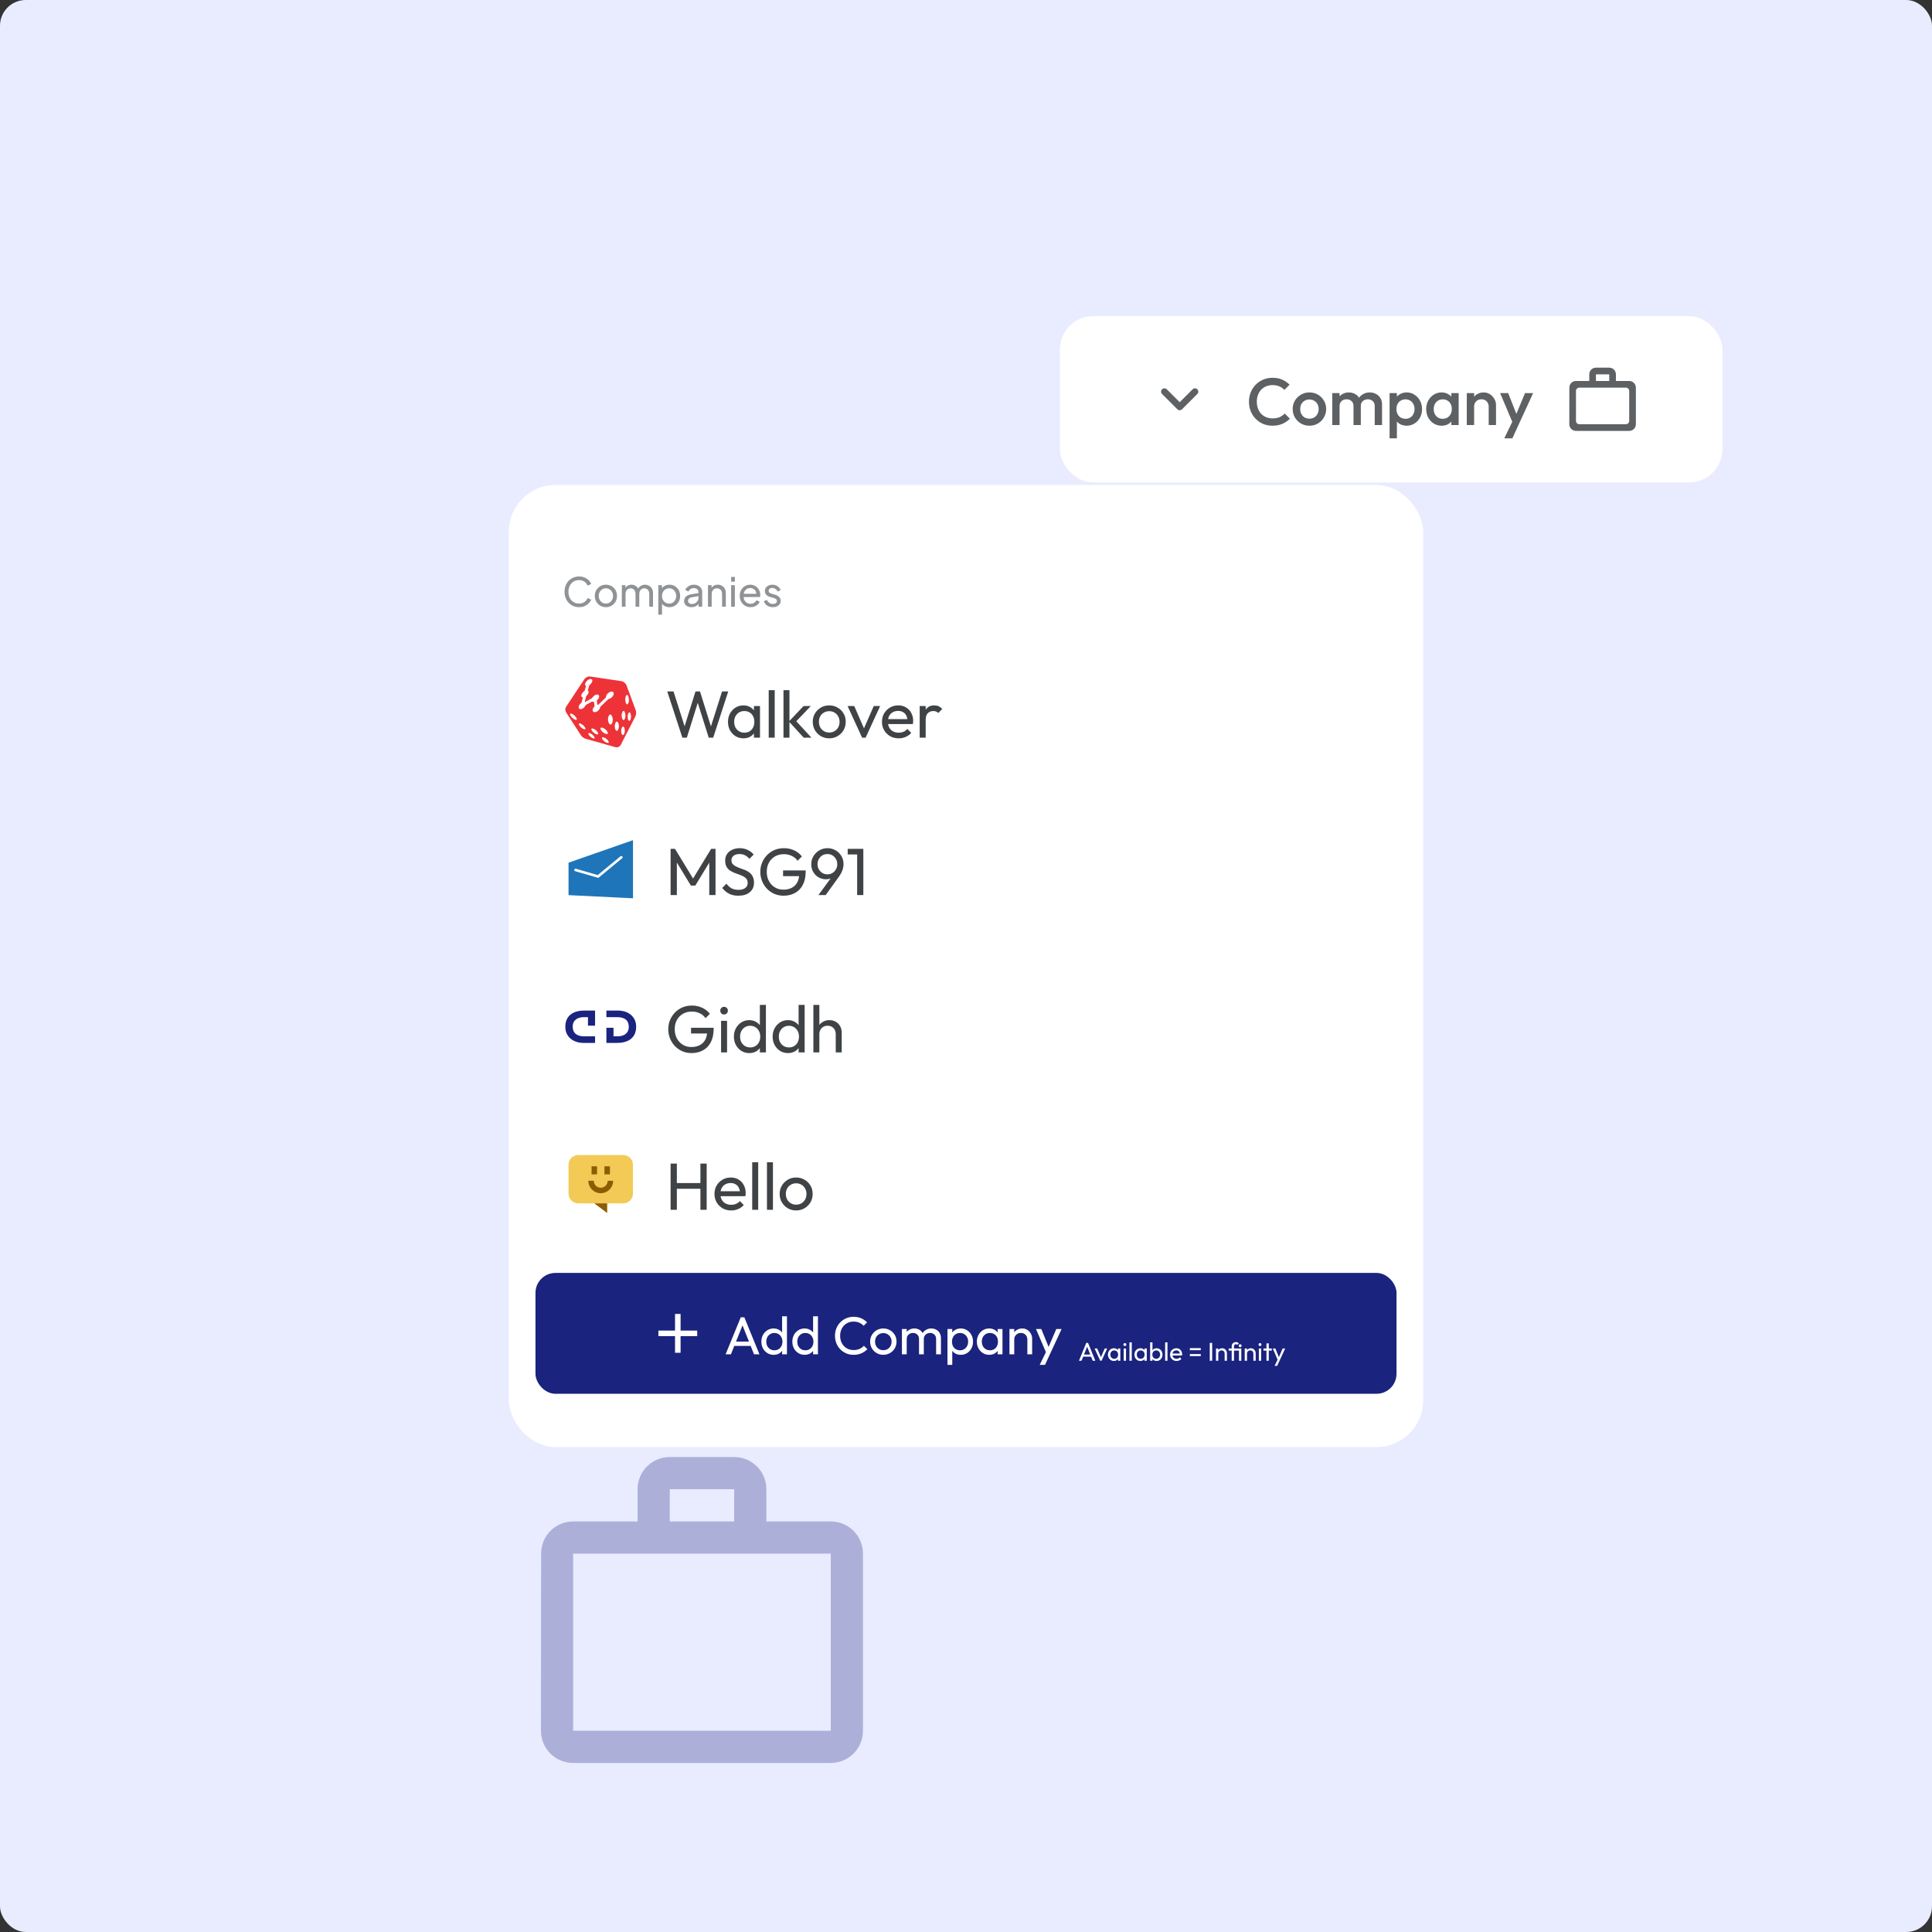 <svg width="600" height="600" viewBox="0 0 600 600" fill="none" xmlns="http://www.w3.org/2000/svg">
<rect x="0" y="0" width="600" height="600" fill="#333333" stroke="none"/>
<rect width="600" height="600" rx="8" fill="#E9ECFF"/>
<rect x="158.03" y="150.612" width="283.939" height="298.776" rx="14.469" fill="white"/>
<path d="M179.849 188.564C179.195 188.564 178.592 188.448 178.038 188.217C177.492 187.977 177.013 187.642 176.599 187.212C176.194 186.782 175.88 186.278 175.657 185.699C175.434 185.12 175.322 184.488 175.322 183.802C175.322 183.107 175.434 182.471 175.657 181.892C175.88 181.313 176.194 180.809 176.599 180.379C177.004 179.949 177.484 179.618 178.038 179.387C178.592 179.147 179.195 179.027 179.849 179.027C180.485 179.027 181.056 179.139 181.56 179.362C182.073 179.585 182.502 179.874 182.85 180.23C183.205 180.585 183.457 180.966 183.606 181.371L182.49 181.879C182.275 181.367 181.94 180.953 181.486 180.639C181.031 180.317 180.485 180.156 179.849 180.156C179.204 180.156 178.629 180.308 178.125 180.614C177.629 180.92 177.24 181.346 176.959 181.892C176.678 182.437 176.537 183.074 176.537 183.802C176.537 184.521 176.678 185.153 176.959 185.699C177.24 186.245 177.629 186.671 178.125 186.976C178.629 187.282 179.204 187.435 179.849 187.435C180.485 187.435 181.031 187.278 181.486 186.964C181.94 186.642 182.275 186.224 182.49 185.711L183.606 186.22C183.457 186.625 183.205 187.005 182.85 187.361C182.502 187.716 182.073 188.006 181.56 188.229C181.056 188.452 180.485 188.564 179.849 188.564ZM188.177 188.564C187.532 188.564 186.949 188.415 186.428 188.117C185.907 187.811 185.494 187.394 185.188 186.865C184.882 186.336 184.729 185.736 184.729 185.067C184.729 184.397 184.878 183.802 185.175 183.281C185.481 182.76 185.895 182.347 186.416 182.041C186.936 181.735 187.523 181.582 188.177 181.582C188.822 181.582 189.404 181.735 189.925 182.041C190.446 182.338 190.855 182.747 191.153 183.268C191.459 183.789 191.612 184.389 191.612 185.067C191.612 185.745 191.455 186.348 191.141 186.877C190.826 187.398 190.409 187.811 189.888 188.117C189.375 188.415 188.805 188.564 188.177 188.564ZM188.177 187.448C188.59 187.448 188.962 187.344 189.293 187.138C189.632 186.931 189.896 186.646 190.086 186.282C190.285 185.918 190.384 185.513 190.384 185.067C190.384 184.612 190.285 184.211 190.086 183.864C189.896 183.508 189.632 183.227 189.293 183.02C188.962 182.805 188.59 182.698 188.177 182.698C187.755 182.698 187.375 182.805 187.036 183.02C186.705 183.227 186.44 183.508 186.242 183.864C186.044 184.211 185.944 184.612 185.944 185.067C185.944 185.513 186.044 185.918 186.242 186.282C186.44 186.646 186.705 186.931 187.036 187.138C187.375 187.344 187.755 187.448 188.177 187.448ZM193.116 188.415V181.731H194.245V183.095L194.083 182.884C194.249 182.462 194.513 182.14 194.877 181.917C195.241 181.693 195.65 181.582 196.105 181.582C196.626 181.582 197.093 181.726 197.506 182.016C197.928 182.305 198.217 182.685 198.374 183.157L198.052 183.169C198.226 182.648 198.519 182.256 198.933 181.991C199.346 181.718 199.805 181.582 200.309 181.582C200.772 181.582 201.19 181.689 201.562 181.904C201.942 182.119 202.244 182.417 202.467 182.797C202.69 183.177 202.802 183.607 202.802 184.087V188.415H201.636V184.459C201.636 184.087 201.57 183.773 201.438 183.516C201.305 183.26 201.123 183.062 200.892 182.921C200.669 182.772 200.404 182.698 200.098 182.698C199.801 182.698 199.532 182.772 199.292 182.921C199.061 183.062 198.875 183.264 198.734 183.529C198.602 183.785 198.536 184.095 198.536 184.459V188.415H197.37V184.459C197.37 184.087 197.304 183.773 197.171 183.516C197.039 183.26 196.857 183.062 196.626 182.921C196.403 182.772 196.138 182.698 195.832 182.698C195.534 182.698 195.266 182.772 195.026 182.921C194.795 183.062 194.608 183.264 194.468 183.529C194.336 183.785 194.27 184.095 194.27 184.459V188.415H193.116ZM204.44 190.895V181.731H205.568V183.169L205.42 182.884C205.668 182.487 206.007 182.173 206.437 181.941C206.867 181.702 207.358 181.582 207.912 181.582C208.541 181.582 209.103 181.735 209.599 182.041C210.103 182.347 210.5 182.764 210.79 183.293C211.079 183.814 211.224 184.409 211.224 185.079C211.224 185.732 211.079 186.323 210.79 186.852C210.5 187.382 210.103 187.799 209.599 188.105C209.103 188.411 208.537 188.564 207.9 188.564C207.363 188.564 206.871 188.444 206.424 188.204C205.986 187.964 205.647 187.625 205.407 187.187L205.593 186.989V190.895H204.44ZM207.813 187.448C208.235 187.448 208.611 187.344 208.942 187.138C209.272 186.931 209.529 186.65 209.711 186.294C209.901 185.931 209.996 185.525 209.996 185.079C209.996 184.616 209.901 184.211 209.711 183.864C209.529 183.508 209.272 183.227 208.942 183.02C208.611 182.805 208.235 182.698 207.813 182.698C207.392 182.698 207.011 182.801 206.672 183.008C206.342 183.215 206.077 183.5 205.879 183.864C205.688 184.219 205.593 184.624 205.593 185.079C205.593 185.525 205.688 185.931 205.879 186.294C206.077 186.65 206.342 186.931 206.672 187.138C207.011 187.344 207.392 187.448 207.813 187.448ZM214.695 188.564C214.257 188.564 213.869 188.485 213.53 188.328C213.199 188.163 212.939 187.94 212.748 187.659C212.558 187.369 212.463 187.038 212.463 186.666C212.463 186.311 212.538 185.993 212.686 185.711C212.843 185.422 213.083 185.178 213.406 184.98C213.736 184.781 214.15 184.641 214.646 184.558L217.126 184.149V185.116L214.906 185.488C214.476 185.563 214.162 185.699 213.964 185.898C213.774 186.096 213.678 186.34 213.678 186.629C213.678 186.902 213.786 187.129 214.001 187.311C214.224 187.493 214.501 187.584 214.832 187.584C215.253 187.584 215.617 187.497 215.923 187.324C216.237 187.142 216.481 186.898 216.655 186.592C216.837 186.286 216.928 185.947 216.928 185.575V183.876C216.928 183.512 216.791 183.219 216.518 182.996C216.254 182.764 215.902 182.648 215.464 182.648C215.084 182.648 214.745 182.747 214.447 182.946C214.158 183.136 213.943 183.392 213.802 183.715L212.798 183.194C212.922 182.888 213.12 182.615 213.393 182.375C213.666 182.127 213.984 181.933 214.348 181.793C214.712 181.652 215.092 181.582 215.489 181.582C216.002 181.582 216.452 181.681 216.841 181.879C217.229 182.07 217.531 182.338 217.746 182.685C217.969 183.024 218.081 183.421 218.081 183.876V188.415H216.953V187.15L217.163 187.224C217.023 187.489 216.833 187.721 216.593 187.919C216.353 188.117 216.072 188.274 215.75 188.39C215.427 188.506 215.076 188.564 214.695 188.564ZM219.869 188.415V181.731H220.998V183.033L220.812 182.921C220.977 182.499 221.242 182.173 221.606 181.941C221.978 181.702 222.412 181.582 222.908 181.582C223.387 181.582 223.813 181.689 224.185 181.904C224.565 182.119 224.863 182.417 225.078 182.797C225.301 183.177 225.413 183.607 225.413 184.087V188.415H224.247V184.459C224.247 184.087 224.181 183.773 224.049 183.516C223.916 183.26 223.726 183.062 223.478 182.921C223.238 182.772 222.961 182.698 222.647 182.698C222.333 182.698 222.052 182.772 221.804 182.921C221.564 183.062 221.374 183.264 221.233 183.529C221.093 183.785 221.023 184.095 221.023 184.459V188.415H219.869ZM227.063 188.415V181.731H228.217V188.415H227.063ZM227.063 180.664V179.176H228.217V180.664H227.063ZM233.082 188.564C232.437 188.564 231.862 188.411 231.358 188.105C230.854 187.799 230.457 187.382 230.167 186.852C229.878 186.315 229.733 185.716 229.733 185.054C229.733 184.385 229.874 183.789 230.155 183.268C230.444 182.747 230.833 182.338 231.321 182.041C231.817 181.735 232.371 181.582 232.983 181.582C233.479 181.582 233.917 181.673 234.297 181.855C234.686 182.028 235.012 182.268 235.277 182.574C235.55 182.872 235.756 183.215 235.897 183.603C236.046 183.984 236.12 184.38 236.12 184.794C236.12 184.885 236.112 184.988 236.095 185.104C236.087 185.211 236.075 185.315 236.058 185.414H230.577V184.422H235.389L234.843 184.868C234.917 184.438 234.876 184.054 234.719 183.715C234.562 183.376 234.33 183.107 234.024 182.909C233.718 182.71 233.371 182.611 232.983 182.611C232.594 182.611 232.238 182.71 231.916 182.909C231.594 183.107 231.341 183.392 231.16 183.764C230.986 184.128 230.916 184.562 230.949 185.067C230.916 185.554 230.99 185.984 231.172 186.356C231.362 186.72 231.627 187.005 231.966 187.212C232.313 187.411 232.689 187.51 233.094 187.51C233.541 187.51 233.917 187.406 234.223 187.2C234.529 186.993 234.777 186.728 234.967 186.406L235.934 186.902C235.802 187.208 235.595 187.489 235.314 187.745C235.041 187.993 234.715 188.192 234.334 188.341C233.962 188.489 233.545 188.564 233.082 188.564ZM240.018 188.564C239.348 188.564 238.765 188.399 238.269 188.068C237.773 187.737 237.421 187.291 237.215 186.728L238.132 186.282C238.323 186.679 238.583 186.993 238.914 187.224C239.244 187.456 239.612 187.572 240.018 187.572C240.381 187.572 240.683 187.485 240.923 187.311C241.163 187.138 241.282 186.91 241.282 186.629C241.282 186.431 241.225 186.274 241.109 186.158C241.001 186.034 240.869 185.939 240.712 185.873C240.555 185.798 240.41 185.745 240.278 185.711L239.273 185.426C238.67 185.253 238.228 185.005 237.946 184.682C237.674 184.36 237.537 183.984 237.537 183.554C237.537 183.157 237.636 182.814 237.835 182.524C238.042 182.227 238.318 181.995 238.666 181.83C239.021 181.664 239.418 181.582 239.856 181.582C240.443 181.582 240.968 181.731 241.431 182.028C241.903 182.326 242.237 182.743 242.436 183.281L241.493 183.715C241.344 183.368 241.121 183.095 240.824 182.896C240.526 182.69 240.191 182.586 239.819 182.586C239.48 182.586 239.211 182.673 239.013 182.847C238.815 183.012 238.715 183.223 238.715 183.479C238.715 183.669 238.765 183.826 238.864 183.95C238.963 184.066 239.083 184.157 239.224 184.223C239.364 184.281 239.501 184.331 239.633 184.372L240.724 184.695C241.27 184.852 241.692 185.096 241.989 185.426C242.295 185.757 242.448 186.154 242.448 186.617C242.448 186.989 242.345 187.324 242.138 187.621C241.932 187.919 241.646 188.15 241.282 188.316C240.919 188.481 240.497 188.564 240.018 188.564Z" fill="#8F9396"/>
<path fill-rule="evenodd" clip-rule="evenodd" d="M194.603 212.923C194.326 212.176 193.666 211.638 192.877 211.521L183.439 210.111C182.655 209.993 181.873 210.342 181.435 211.003L175.84 219.448C175.477 219.995 175.474 220.715 175.83 221.266L180.374 228.289C180.741 228.857 181.303 229.271 181.953 229.454L191.101 232.033C191.773 232.223 192.482 231.912 192.801 231.292L197.289 222.539C197.61 221.912 197.653 221.178 197.41 220.519L194.603 212.923Z" fill="#ED3338"/>
<path fill-rule="evenodd" clip-rule="evenodd" d="M190.101 214.789C190.641 214.881 190.763 215.476 190.364 216.115C190.032 216.649 189.446 217.042 188.949 217.1C188.106 217.914 187.266 218.724 186.422 219.538C186.359 220.339 185.302 221.327 184.508 221.155C183.988 221.042 183.891 220.439 184.289 219.805C184.392 219.64 184.518 219.49 184.658 219.359C184.599 218.896 184.539 218.434 184.48 217.972C184.281 218 184.059 217.976 183.904 217.837C183.238 218.211 182.571 218.585 181.904 218.959C181.666 219.58 180.826 220.357 180.134 220.208C179.643 220.101 179.563 219.517 179.953 218.9C180.124 218.629 180.358 218.397 180.608 218.23L181.021 216.573C181.001 216.571 180.981 216.568 180.961 216.564C179.937 216.367 180.903 214.921 181.558 214.547L182 213.029C181.089 212.644 182.431 210.722 183.514 210.889C184.535 211.047 183.608 212.451 183.002 212.829L182.54 214.419C183.206 214.789 182.483 215.839 182.054 216.183L181.606 217.98C181.645 217.991 181.681 218.006 181.715 218.024C182.436 217.619 183.158 217.214 183.88 216.809C184.164 216.252 184.939 215.584 185.6 215.705C186.116 215.799 186.22 216.384 185.826 217.012C185.695 217.22 185.526 217.407 185.34 217.559C185.397 217.996 185.453 218.432 185.509 218.869C185.625 218.84 185.738 218.828 185.844 218.835C186.624 218.082 187.402 217.333 188.182 216.58C188.084 215.728 189.277 214.647 190.101 214.789Z" fill="white"/>
<path fill-rule="evenodd" clip-rule="evenodd" d="M177.433 221.633C178.514 221.895 179.84 223.836 178.705 223.536C177.661 223.258 176.326 221.363 177.433 221.633Z" fill="white"/>
<path fill-rule="evenodd" clip-rule="evenodd" d="M180.22 224.714C181.276 225.006 182.514 226.796 181.363 226.456C180.343 226.154 179.093 224.403 180.22 224.714Z" fill="white"/>
<path fill-rule="evenodd" clip-rule="evenodd" d="M183.17 227.691C184.208 228.007 185.367 229.67 184.192 229.291C183.19 228.969 182.016 227.339 183.17 227.691Z" fill="white"/>
<path fill-rule="evenodd" clip-rule="evenodd" d="M184.171 226.279C185.334 226.607 186.494 228.415 185.231 228.036C184.116 227.7 182.933 225.929 184.171 226.279Z" fill="white"/>
<path fill-rule="evenodd" clip-rule="evenodd" d="M187.511 229.014C188.688 229.372 189.764 231.085 188.453 230.662C187.321 230.299 186.221 228.621 187.511 229.014Z" fill="white"/>
<path fill-rule="evenodd" clip-rule="evenodd" d="M187.096 226.01C188.413 226.362 189.527 228.303 188.129 227.901C186.862 227.536 185.728 225.644 187.096 226.01Z" fill="white"/>
<path fill-rule="evenodd" clip-rule="evenodd" d="M189.041 222.345C189.729 220.942 190.752 223.186 190.095 224.567C189.414 225.994 188.356 223.739 189.041 222.345Z" fill="white"/>
<path fill-rule="evenodd" clip-rule="evenodd" d="M191.116 224.542C191.744 223.207 192.604 225.242 192.015 226.527C191.393 227.885 190.504 225.843 191.116 224.542Z" fill="white"/>
<path fill-rule="evenodd" clip-rule="evenodd" d="M193.098 226.053C193.673 224.783 194.388 226.662 193.863 227.848C193.293 229.136 192.553 227.256 193.098 226.053Z" fill="white"/>
<path fill-rule="evenodd" clip-rule="evenodd" d="M193.263 221.18C193.851 219.917 194.587 222.028 194.045 223.22C193.462 224.503 192.7 222.389 193.263 221.18Z" fill="white"/>
<path fill-rule="evenodd" clip-rule="evenodd" d="M195.119 221.586C195.664 220.382 196.277 222.391 195.789 223.493C195.249 224.715 194.614 222.703 195.119 221.586Z" fill="white"/>
<path fill-rule="evenodd" clip-rule="evenodd" d="M194.382 216.153C194.961 214.932 195.657 217.241 195.124 218.395C194.549 219.638 193.829 217.321 194.382 216.153Z" fill="white"/>
<path d="M211.919 229.088L207.227 214.744H209.17L212.89 226.443H212.332L215.991 214.744H217.396L221.055 226.443H220.517L224.238 214.744H226.16L221.489 229.088H220.104L216.425 217.41H216.962L213.304 229.088H211.919ZM230.877 229.295C229.981 229.295 229.168 229.075 228.438 228.634C227.708 228.179 227.129 227.566 226.702 226.794C226.288 226.022 226.082 225.154 226.082 224.19C226.082 223.225 226.288 222.357 226.702 221.585C227.129 220.814 227.701 220.201 228.417 219.746C229.148 219.291 229.967 219.064 230.877 219.064C231.621 219.064 232.282 219.222 232.861 219.539C233.454 219.842 233.929 220.269 234.287 220.821C234.646 221.358 234.845 221.985 234.887 222.702V225.657C234.845 226.36 234.646 226.987 234.287 227.538C233.943 228.089 233.474 228.523 232.882 228.84C232.303 229.143 231.635 229.295 230.877 229.295ZM231.187 227.538C232.11 227.538 232.854 227.228 233.419 226.608C233.984 225.974 234.267 225.168 234.267 224.19C234.267 223.515 234.136 222.929 233.874 222.433C233.626 221.923 233.268 221.53 232.799 221.255C232.331 220.965 231.786 220.821 231.166 220.821C230.546 220.821 229.995 220.965 229.513 221.255C229.044 221.544 228.672 221.944 228.397 222.453C228.135 222.95 228.004 223.521 228.004 224.169C228.004 224.83 228.135 225.416 228.397 225.926C228.672 226.422 229.051 226.815 229.533 227.104C230.016 227.393 230.567 227.538 231.187 227.538ZM234.143 229.088V226.443L234.494 224.045L234.143 221.668V219.27H236.024V229.088H234.143ZM238.732 229.088V214.33H240.592V229.088H238.732ZM249.597 229.088L245.009 224.066L249.556 219.27H251.809L246.745 224.562L246.828 223.487L251.995 229.088H249.597ZM243.314 229.088V214.33H245.174V229.088H243.314ZM257.528 229.295C256.564 229.295 255.696 229.068 254.924 228.613C254.152 228.158 253.539 227.545 253.084 226.773C252.63 225.988 252.402 225.113 252.402 224.148C252.402 223.198 252.63 222.343 253.084 221.585C253.539 220.814 254.152 220.201 254.924 219.746C255.696 219.291 256.564 219.064 257.528 219.064C258.479 219.064 259.34 219.291 260.112 219.746C260.897 220.187 261.517 220.793 261.972 221.565C262.427 222.336 262.654 223.198 262.654 224.148C262.654 225.113 262.427 225.988 261.972 226.773C261.517 227.545 260.897 228.158 260.112 228.613C259.34 229.068 258.479 229.295 257.528 229.295ZM257.528 227.497C258.148 227.497 258.7 227.352 259.182 227.063C259.664 226.773 260.043 226.381 260.319 225.885C260.594 225.375 260.732 224.796 260.732 224.148C260.732 223.515 260.587 222.95 260.298 222.453C260.022 221.957 259.643 221.572 259.161 221.296C258.693 221.007 258.148 220.862 257.528 220.862C256.908 220.862 256.357 221.007 255.875 221.296C255.392 221.572 255.013 221.957 254.738 222.453C254.462 222.95 254.325 223.515 254.325 224.148C254.325 224.796 254.462 225.375 254.738 225.885C255.013 226.381 255.392 226.773 255.875 227.063C256.357 227.352 256.908 227.497 257.528 227.497ZM267.736 229.088L263.23 219.27H265.297L268.914 227.559H267.715L271.353 219.27H273.337L268.831 229.088H267.736ZM279.087 229.295C278.109 229.295 277.227 229.075 276.442 228.634C275.656 228.179 275.036 227.566 274.581 226.794C274.127 226.022 273.899 225.147 273.899 224.169C273.899 223.204 274.12 222.336 274.561 221.565C275.015 220.793 275.622 220.187 276.38 219.746C277.151 219.291 278.012 219.064 278.963 219.064C279.873 219.064 280.672 219.27 281.361 219.684C282.064 220.097 282.608 220.669 282.994 221.399C283.393 222.13 283.593 222.956 283.593 223.88C283.593 224.017 283.586 224.169 283.573 224.334C283.559 224.486 283.531 224.665 283.49 224.872H275.201V223.322H282.498L281.816 223.921C281.816 223.26 281.699 222.702 281.464 222.247C281.23 221.778 280.899 221.42 280.472 221.172C280.045 220.91 279.528 220.779 278.922 220.779C278.288 220.779 277.73 220.917 277.248 221.193C276.765 221.468 276.393 221.854 276.132 222.35C275.87 222.846 275.739 223.432 275.739 224.107C275.739 224.796 275.877 225.402 276.152 225.926C276.428 226.436 276.821 226.835 277.33 227.125C277.84 227.4 278.426 227.538 279.087 227.538C279.638 227.538 280.141 227.442 280.596 227.249C281.065 227.056 281.464 226.767 281.795 226.381L282.994 227.6C282.525 228.151 281.947 228.572 281.258 228.861C280.582 229.15 279.859 229.295 279.087 229.295ZM285.622 229.088V219.27H287.482V229.088H285.622ZM287.482 223.487L286.779 223.177C286.779 221.923 287.068 220.924 287.647 220.18C288.226 219.436 289.06 219.064 290.148 219.064C290.644 219.064 291.092 219.153 291.492 219.332C291.891 219.498 292.263 219.78 292.608 220.18L291.388 221.441C291.182 221.22 290.954 221.062 290.706 220.965C290.458 220.869 290.169 220.821 289.838 220.821C289.149 220.821 288.584 221.041 288.143 221.482C287.702 221.923 287.482 222.591 287.482 223.487Z" fill="#3F4346"/>
<path fill-rule="evenodd" clip-rule="evenodd" d="M176.654 267.881L196.437 260.968C196.465 260.959 196.495 260.961 196.521 260.974C196.547 260.987 196.567 261.009 196.577 261.037C196.581 261.048 196.583 261.061 196.583 261.073V278.851C196.583 278.88 196.571 278.909 196.55 278.93C196.53 278.951 196.501 278.962 196.472 278.962H196.457L176.671 277.997C176.643 277.996 176.616 277.984 176.596 277.963C176.576 277.942 176.565 277.914 176.565 277.886V267.99C176.565 267.964 176.574 267.94 176.59 267.92C176.607 267.9 176.629 267.886 176.654 267.881ZM178.814 269.785C178.716 269.766 178.615 269.784 178.53 269.836C178.445 269.888 178.382 269.97 178.355 270.066C178.327 270.162 178.336 270.264 178.38 270.354C178.423 270.443 178.499 270.513 178.592 270.55L185.82 272.64L185.981 272.507L193.179 266.569C193.225 266.538 193.265 266.497 193.294 266.45C193.324 266.403 193.344 266.35 193.352 266.294C193.36 266.239 193.357 266.183 193.342 266.129C193.327 266.075 193.301 266.025 193.265 265.981C193.23 265.938 193.186 265.903 193.136 265.878C193.086 265.853 193.031 265.839 192.975 265.836C192.919 265.833 192.863 265.842 192.811 265.863C192.759 265.883 192.712 265.914 192.672 265.954L185.637 271.76L178.814 269.785Z" fill="#1E75BA"/>
<path d="M208.26 277.962V263.618H209.625L215.701 273.601H214.771L220.848 263.618H222.212V277.962H220.269V267.028L220.724 267.152L215.929 275.027H214.564L209.769 267.152L210.203 267.028V277.962H208.26ZM229.306 278.169C228.176 278.169 227.211 277.962 226.412 277.549C225.613 277.136 224.903 276.536 224.283 275.751L225.606 274.428C226.061 275.062 226.584 275.544 227.177 275.875C227.769 276.192 228.5 276.35 229.368 276.35C230.222 276.35 230.904 276.164 231.414 275.792C231.938 275.42 232.2 274.91 232.2 274.263C232.2 273.725 232.076 273.291 231.827 272.96C231.579 272.63 231.242 272.361 230.815 272.154C230.401 271.934 229.947 271.741 229.45 271.576C228.954 271.396 228.458 271.21 227.962 271.017C227.466 270.811 227.012 270.563 226.598 270.273C226.185 269.97 225.847 269.578 225.585 269.095C225.337 268.613 225.213 268.007 225.213 267.276C225.213 266.463 225.406 265.774 225.792 265.209C226.192 264.631 226.729 264.19 227.404 263.887C228.093 263.57 228.865 263.411 229.719 263.411C230.656 263.411 231.497 263.597 232.241 263.969C232.985 264.327 233.591 264.803 234.06 265.395L232.737 266.718C232.31 266.222 231.848 265.85 231.352 265.602C230.87 265.354 230.312 265.23 229.678 265.23C228.906 265.23 228.293 265.402 227.838 265.747C227.384 266.077 227.156 266.546 227.156 267.152C227.156 267.635 227.28 268.027 227.528 268.33C227.79 268.62 228.128 268.868 228.541 269.075C228.954 269.281 229.409 269.474 229.905 269.653C230.415 269.819 230.918 270.005 231.414 270.211C231.91 270.418 232.365 270.68 232.778 270.997C233.192 271.314 233.522 271.727 233.77 272.237C234.032 272.733 234.163 273.36 234.163 274.118C234.163 275.386 233.722 276.378 232.84 277.094C231.972 277.811 230.794 278.169 229.306 278.169ZM243.332 278.169C242.327 278.169 241.383 277.983 240.501 277.611C239.633 277.225 238.868 276.695 238.206 276.019C237.559 275.344 237.049 274.559 236.677 273.663C236.305 272.767 236.119 271.803 236.119 270.769C236.119 269.736 236.305 268.778 236.677 267.896C237.049 267.001 237.566 266.215 238.227 265.54C238.889 264.865 239.66 264.341 240.542 263.969C241.438 263.597 242.409 263.411 243.456 263.411C244.6 263.411 245.654 263.632 246.619 264.073C247.583 264.514 248.39 265.147 249.037 265.974L247.694 267.318C247.239 266.656 246.64 266.153 245.895 265.809C245.151 265.451 244.338 265.271 243.456 265.271C242.409 265.271 241.479 265.506 240.666 265.974C239.867 266.443 239.24 267.09 238.785 267.917C238.344 268.744 238.124 269.695 238.124 270.769C238.124 271.858 238.351 272.816 238.806 273.642C239.261 274.469 239.874 275.117 240.645 275.585C241.417 276.054 242.299 276.288 243.291 276.288C244.297 276.288 245.165 276.095 245.895 275.709C246.64 275.324 247.211 274.759 247.611 274.015C248.011 273.257 248.21 272.333 248.21 271.245L249.389 272.092H243.188V270.315H250.215V270.604C250.215 272.271 249.919 273.67 249.327 274.8C248.748 275.916 247.935 276.757 246.888 277.322C245.854 277.887 244.669 278.169 243.332 278.169ZM254.172 277.962L258.492 272.072L259.195 271.7C259.03 271.975 258.83 272.216 258.595 272.423C258.361 272.63 258.072 272.788 257.727 272.898C257.397 273.009 256.99 273.064 256.508 273.064C255.681 273.064 254.916 272.864 254.214 272.464C253.525 272.065 252.973 271.514 252.56 270.811C252.147 270.094 251.94 269.288 251.94 268.392C251.94 267.469 252.167 266.636 252.622 265.891C253.077 265.134 253.683 264.534 254.441 264.093C255.199 263.639 256.039 263.411 256.963 263.411C257.9 263.411 258.747 263.632 259.505 264.073C260.263 264.514 260.862 265.106 261.303 265.85C261.744 266.58 261.965 267.407 261.965 268.33C261.965 269.598 261.524 270.859 260.642 272.113L256.425 277.962H254.172ZM256.963 271.534C257.541 271.534 258.058 271.396 258.513 271.121C258.981 270.831 259.346 270.453 259.608 269.984C259.884 269.502 260.022 268.971 260.022 268.392C260.022 267.786 259.884 267.249 259.608 266.78C259.346 266.298 258.981 265.919 258.513 265.643C258.058 265.368 257.541 265.23 256.963 265.23C256.384 265.23 255.86 265.368 255.392 265.643C254.937 265.919 254.572 266.298 254.296 266.78C254.021 267.249 253.883 267.786 253.883 268.392C253.883 268.985 254.021 269.516 254.296 269.984C254.572 270.453 254.944 270.831 255.412 271.121C255.881 271.396 256.398 271.534 256.963 271.534ZM266.195 277.962V263.618H268.117V277.962H266.195ZM263.26 265.354V263.618H267.91V265.354H263.26Z" fill="#3F4346"/>
<path fill-rule="evenodd" clip-rule="evenodd" d="M184.806 323.888H181.198C178.212 323.888 175.565 322.141 175.565 318.89C175.565 315.213 178.268 313.836 181.495 313.836H184.806V318.534H182.599V315.881H181.297C179.429 315.881 177.858 316.803 177.858 318.777C177.858 321.062 179.4 321.843 181.452 321.843H184.806L184.806 323.888Z" fill="#1A237E"/>
<path fill-rule="evenodd" clip-rule="evenodd" d="M188.324 313.836H191.933C194.919 313.836 197.565 315.583 197.565 318.834C197.565 322.511 194.862 323.888 191.636 323.888H188.324V319.19H190.532V321.843H191.834C193.702 321.843 195.273 320.921 195.273 318.947C195.273 316.662 193.73 315.881 191.678 315.881H188.324L188.324 313.836Z" fill="#1A237E"/>
<path d="M214.751 327.043C213.745 327.043 212.801 326.857 211.919 326.485C211.051 326.099 210.286 325.569 209.625 324.894C208.977 324.218 208.467 323.433 208.095 322.537C207.723 321.642 207.537 320.677 207.537 319.643C207.537 318.61 207.723 317.652 208.095 316.77C208.467 315.875 208.984 315.089 209.645 314.414C210.307 313.739 211.078 313.215 211.96 312.843C212.856 312.471 213.827 312.285 214.875 312.285C216.018 312.285 217.072 312.506 218.037 312.947C219.002 313.388 219.808 314.021 220.455 314.848L219.112 316.192C218.657 315.53 218.058 315.027 217.314 314.683C216.569 314.325 215.756 314.145 214.875 314.145C213.827 314.145 212.897 314.38 212.084 314.848C211.285 315.317 210.658 315.964 210.203 316.791C209.762 317.618 209.542 318.569 209.542 319.643C209.542 320.732 209.769 321.69 210.224 322.517C210.679 323.343 211.292 323.991 212.063 324.459C212.835 324.928 213.717 325.162 214.709 325.162C215.715 325.162 216.583 324.969 217.314 324.583C218.058 324.198 218.629 323.633 219.029 322.889C219.429 322.131 219.628 321.207 219.628 320.119L220.807 320.966H214.606V319.189H221.633V319.478C221.633 321.145 221.337 322.544 220.745 323.674C220.166 324.79 219.353 325.631 218.306 326.196C217.272 326.761 216.087 327.043 214.751 327.043ZM223.937 326.836V317.018H225.797V326.836H223.937ZM224.867 315.055C224.522 315.055 224.24 314.945 224.019 314.724C223.799 314.49 223.689 314.201 223.689 313.856C223.689 313.525 223.799 313.25 224.019 313.029C224.24 312.795 224.522 312.678 224.867 312.678C225.211 312.678 225.494 312.795 225.714 313.029C225.935 313.25 226.045 313.525 226.045 313.856C226.045 314.201 225.935 314.49 225.714 314.724C225.494 314.945 225.211 315.055 224.867 315.055ZM232.693 327.043C231.784 327.043 230.971 326.823 230.254 326.382C229.537 325.927 228.966 325.314 228.538 324.542C228.125 323.77 227.918 322.902 227.918 321.938C227.918 320.973 228.125 320.105 228.538 319.333C228.966 318.562 229.537 317.949 230.254 317.494C230.971 317.039 231.784 316.812 232.693 316.812C233.423 316.812 234.085 316.97 234.677 317.287C235.27 317.59 235.745 318.017 236.103 318.569C236.476 319.106 236.682 319.733 236.724 320.45V323.405C236.682 324.108 236.482 324.735 236.124 325.286C235.766 325.837 235.29 326.271 234.698 326.588C234.105 326.892 233.437 327.043 232.693 327.043ZM233.003 325.286C233.623 325.286 234.161 325.142 234.615 324.852C235.084 324.563 235.449 324.17 235.711 323.674C235.973 323.164 236.103 322.585 236.103 321.938C236.103 321.263 235.966 320.677 235.69 320.181C235.428 319.685 235.063 319.292 234.595 319.003C234.14 318.713 233.602 318.569 232.982 318.569C232.362 318.569 231.818 318.713 231.35 319.003C230.881 319.292 230.509 319.692 230.233 320.202C229.972 320.698 229.841 321.269 229.841 321.917C229.841 322.579 229.972 323.164 230.233 323.674C230.509 324.17 230.881 324.563 231.35 324.852C231.832 325.142 232.383 325.286 233.003 325.286ZM237.86 326.836H235.979V324.191L236.331 321.793L235.979 319.416V312.078H237.86V326.836ZM244.723 327.043C243.814 327.043 243.001 326.823 242.284 326.382C241.568 325.927 240.996 325.314 240.569 324.542C240.155 323.77 239.949 322.902 239.949 321.938C239.949 320.973 240.155 320.105 240.569 319.333C240.996 318.562 241.568 317.949 242.284 317.494C243.001 317.039 243.814 316.812 244.723 316.812C245.454 316.812 246.115 316.97 246.708 317.287C247.3 317.59 247.775 318.017 248.134 318.569C248.506 319.106 248.712 319.733 248.754 320.45V323.405C248.712 324.108 248.513 324.735 248.154 325.286C247.796 325.837 247.321 326.271 246.728 326.588C246.136 326.892 245.467 327.043 244.723 327.043ZM245.033 325.286C245.653 325.286 246.191 325.142 246.646 324.852C247.114 324.563 247.479 324.17 247.741 323.674C248.003 323.164 248.134 322.585 248.134 321.938C248.134 321.263 247.996 320.677 247.72 320.181C247.459 319.685 247.093 319.292 246.625 319.003C246.17 318.713 245.633 318.569 245.013 318.569C244.393 318.569 243.848 318.713 243.38 319.003C242.911 319.292 242.539 319.692 242.264 320.202C242.002 320.698 241.871 321.269 241.871 321.917C241.871 322.579 242.002 323.164 242.264 323.674C242.539 324.17 242.911 324.563 243.38 324.852C243.862 325.142 244.413 325.286 245.033 325.286ZM249.891 326.836H248.01V324.191L248.361 321.793L248.01 319.416V312.078H249.891V326.836ZM259.544 326.836V321.111C259.544 320.367 259.31 319.754 258.841 319.271C258.373 318.789 257.766 318.548 257.022 318.548C256.526 318.548 256.085 318.658 255.699 318.879C255.314 319.099 255.01 319.402 254.79 319.788C254.569 320.174 254.459 320.615 254.459 321.111L253.694 320.677C253.694 319.933 253.86 319.271 254.19 318.693C254.521 318.114 254.983 317.659 255.575 317.328C256.168 316.984 256.836 316.812 257.58 316.812C258.324 316.812 258.979 316.977 259.544 317.308C260.123 317.639 260.577 318.1 260.908 318.693C261.239 319.285 261.404 319.967 261.404 320.739V326.836H259.544ZM252.599 326.836V312.078H254.459V326.836H252.599Z" fill="#3F4346"/>
<path d="M176.565 361.71C176.565 360.054 177.909 358.71 179.565 358.71H193.565C195.222 358.71 196.565 360.054 196.565 361.71V370.71C196.565 372.367 195.222 373.71 193.565 373.71H179.565C177.909 373.71 176.565 372.367 176.565 370.71V361.71Z" fill="#F2CA55"/>
<path fill-rule="evenodd" clip-rule="evenodd" d="M184.416 366.71C184.416 367.898 185.378 368.86 186.566 368.86C187.753 368.86 188.716 367.898 188.716 366.71H190.416C190.416 368.837 188.692 370.56 186.566 370.56C184.44 370.56 182.716 368.837 182.716 366.71H184.416Z" fill="#8C5D00"/>
<path fill-rule="evenodd" clip-rule="evenodd" d="M183.716 364.71V362.21H185.416V364.71H183.716ZM187.716 364.71V362.21H189.416V364.71H187.716Z" fill="#8C5D00"/>
<path d="M188.565 373.71V376.71L184.565 373.71H188.565Z" fill="#8C5D00"/>
<path d="M208.26 375.71V361.366H210.203V375.71H208.26ZM217.52 375.71V361.366H219.463V375.71H217.52ZM209.583 369.179V367.401H217.996V369.179H209.583ZM227.071 375.917C226.092 375.917 225.21 375.697 224.425 375.256C223.639 374.801 223.019 374.188 222.565 373.416C222.11 372.644 221.883 371.769 221.883 370.791C221.883 369.827 222.103 368.958 222.544 368.187C222.999 367.415 223.605 366.809 224.363 366.368C225.135 365.913 225.996 365.686 226.947 365.686C227.856 365.686 228.655 365.892 229.344 366.306C230.047 366.719 230.591 367.291 230.977 368.021C231.377 368.752 231.577 369.579 231.577 370.502C231.577 370.64 231.57 370.791 231.556 370.956C231.542 371.108 231.515 371.287 231.473 371.494H223.185V369.944H230.481L229.799 370.543C229.799 369.882 229.682 369.324 229.448 368.869C229.213 368.4 228.883 368.042 228.455 367.794C228.028 367.532 227.512 367.401 226.905 367.401C226.271 367.401 225.713 367.539 225.231 367.815C224.749 368.09 224.377 368.476 224.115 368.972C223.853 369.468 223.722 370.054 223.722 370.729C223.722 371.418 223.86 372.024 224.136 372.548C224.411 373.058 224.804 373.457 225.314 373.747C225.824 374.022 226.409 374.16 227.071 374.16C227.622 374.16 228.125 374.064 228.579 373.871C229.048 373.678 229.448 373.389 229.778 373.003L230.977 374.222C230.509 374.773 229.93 375.194 229.241 375.483C228.566 375.772 227.842 375.917 227.071 375.917ZM233.605 375.71V360.952H235.465V375.71H233.605ZM238.187 375.71V360.952H240.047V375.71H238.187ZM247.254 375.917C246.29 375.917 245.421 375.69 244.65 375.235C243.878 374.78 243.265 374.167 242.81 373.395C242.355 372.61 242.128 371.735 242.128 370.77C242.128 369.82 242.355 368.965 242.81 368.207C243.265 367.436 243.878 366.823 244.65 366.368C245.421 365.913 246.29 365.686 247.254 365.686C248.205 365.686 249.066 365.913 249.838 366.368C250.623 366.809 251.243 367.415 251.698 368.187C252.153 368.958 252.38 369.82 252.38 370.77C252.38 371.735 252.153 372.61 251.698 373.395C251.243 374.167 250.623 374.78 249.838 375.235C249.066 375.69 248.205 375.917 247.254 375.917ZM247.254 374.119C247.874 374.119 248.425 373.974 248.908 373.685C249.39 373.395 249.769 373.003 250.044 372.507C250.32 371.997 250.458 371.418 250.458 370.77C250.458 370.137 250.313 369.572 250.024 369.076C249.748 368.58 249.369 368.194 248.887 367.918C248.418 367.629 247.874 367.484 247.254 367.484C246.634 367.484 246.083 367.629 245.601 367.918C245.118 368.194 244.739 368.58 244.464 369.076C244.188 369.572 244.05 370.137 244.05 370.77C244.05 371.418 244.188 371.997 244.464 372.507C244.739 373.003 245.118 373.395 245.601 373.685C246.083 373.974 246.634 374.119 247.254 374.119Z" fill="#3F4346"/>
<rect x="166.298" y="395.317" width="267.403" height="37.535" rx="6.201" fill="#1A237E"/>
<path d="M216.528 414.946H211.361V420.113H209.638V414.946H204.471V413.224H209.638V408.056H211.361V413.224H216.528V414.946Z" fill="white"/>
<path d="M225.347 420.585L230.043 409.109H231.167L235.847 420.585H234.16L230.307 410.879H230.886L227 420.585H225.347ZM227.579 417.989V416.633H233.614V417.989H227.579ZM240.262 420.75C239.534 420.75 238.884 420.574 238.311 420.221C237.737 419.857 237.28 419.367 236.938 418.75C236.608 418.132 236.442 417.438 236.442 416.666C236.442 415.894 236.608 415.2 236.938 414.583C237.28 413.965 237.737 413.475 238.311 413.111C238.884 412.747 239.534 412.565 240.262 412.565C240.846 412.565 241.375 412.692 241.849 412.946C242.323 413.188 242.704 413.53 242.99 413.971C243.288 414.401 243.453 414.902 243.486 415.475V417.84C243.453 418.402 243.293 418.904 243.007 419.345C242.72 419.786 242.34 420.133 241.866 420.387C241.392 420.629 240.857 420.75 240.262 420.75ZM240.51 419.345C241.006 419.345 241.436 419.229 241.8 418.998C242.174 418.766 242.467 418.452 242.676 418.055C242.886 417.647 242.99 417.184 242.99 416.666C242.99 416.126 242.88 415.657 242.66 415.261C242.45 414.864 242.158 414.549 241.783 414.318C241.419 414.087 240.989 413.971 240.493 413.971C239.997 413.971 239.562 414.087 239.187 414.318C238.812 414.549 238.515 414.869 238.294 415.277C238.085 415.674 237.98 416.131 237.98 416.65C237.98 417.179 238.085 417.647 238.294 418.055C238.515 418.452 238.812 418.766 239.187 418.998C239.573 419.229 240.014 419.345 240.51 419.345ZM244.396 420.585H242.891V418.468L243.172 416.55L242.891 414.649V408.779H244.396V420.585ZM249.886 420.75C249.159 420.75 248.508 420.574 247.935 420.221C247.362 419.857 246.904 419.367 246.562 418.75C246.232 418.132 246.066 417.438 246.066 416.666C246.066 415.894 246.232 415.2 246.562 414.583C246.904 413.965 247.362 413.475 247.935 413.111C248.508 412.747 249.159 412.565 249.886 412.565C250.47 412.565 250.999 412.692 251.473 412.946C251.948 413.188 252.328 413.53 252.614 413.971C252.912 414.401 253.077 414.902 253.111 415.475V417.84C253.077 418.402 252.918 418.904 252.631 419.345C252.344 419.786 251.964 420.133 251.49 420.387C251.016 420.629 250.481 420.75 249.886 420.75ZM250.134 419.345C250.63 419.345 251.06 419.229 251.424 418.998C251.799 418.766 252.091 418.452 252.3 418.055C252.51 417.647 252.614 417.184 252.614 416.666C252.614 416.126 252.504 415.657 252.284 415.261C252.074 414.864 251.782 414.549 251.407 414.318C251.044 414.087 250.614 413.971 250.118 413.971C249.622 413.971 249.186 414.087 248.811 414.318C248.436 414.549 248.139 414.869 247.918 415.277C247.709 415.674 247.604 416.131 247.604 416.65C247.604 417.179 247.709 417.647 247.918 418.055C248.139 418.452 248.436 418.766 248.811 418.998C249.197 419.229 249.638 419.345 250.134 419.345ZM254.02 420.585H252.515V418.468L252.796 416.55L252.515 414.649V408.779H254.02V420.585ZM265.099 420.75C264.273 420.75 263.506 420.601 262.801 420.304C262.095 419.995 261.478 419.571 260.949 419.031C260.431 418.49 260.029 417.862 259.742 417.146C259.455 416.429 259.312 415.663 259.312 414.847C259.312 414.02 259.455 413.249 259.742 412.532C260.029 411.816 260.431 411.193 260.949 410.664C261.478 410.123 262.09 409.705 262.784 409.407C263.49 409.098 264.256 408.944 265.083 408.944C265.987 408.944 266.781 409.098 267.464 409.407C268.147 409.716 268.754 410.135 269.283 410.664L268.208 411.738C267.844 411.331 267.398 411.011 266.869 410.779C266.351 410.548 265.755 410.432 265.083 410.432C264.477 410.432 263.92 410.542 263.413 410.763C262.906 410.972 262.465 411.275 262.09 411.672C261.715 412.069 261.423 412.538 261.214 413.078C261.015 413.618 260.916 414.208 260.916 414.847C260.916 415.487 261.015 416.076 261.214 416.616C261.423 417.157 261.715 417.625 262.09 418.022C262.465 418.419 262.906 418.727 263.413 418.948C263.92 419.157 264.477 419.262 265.083 419.262C265.799 419.262 266.422 419.146 266.951 418.915C267.481 418.672 267.927 418.347 268.291 417.939L269.366 418.998C268.836 419.549 268.214 419.979 267.497 420.287C266.792 420.596 265.992 420.75 265.099 420.75ZM274.324 420.75C273.553 420.75 272.858 420.568 272.241 420.205C271.623 419.841 271.133 419.35 270.769 418.733C270.405 418.105 270.223 417.405 270.223 416.633C270.223 415.872 270.405 415.189 270.769 414.583C271.133 413.965 271.623 413.475 272.241 413.111C272.858 412.747 273.553 412.565 274.324 412.565C275.085 412.565 275.774 412.747 276.391 413.111C277.019 413.464 277.516 413.949 277.879 414.566C278.243 415.183 278.425 415.872 278.425 416.633C278.425 417.405 278.243 418.105 277.879 418.733C277.516 419.35 277.019 419.841 276.391 420.205C275.774 420.568 275.085 420.75 274.324 420.75ZM274.324 419.312C274.82 419.312 275.261 419.196 275.647 418.964C276.033 418.733 276.336 418.419 276.556 418.022C276.777 417.614 276.887 417.151 276.887 416.633C276.887 416.126 276.771 415.674 276.54 415.277C276.319 414.88 276.016 414.572 275.63 414.351C275.256 414.12 274.82 414.004 274.324 414.004C273.828 414.004 273.387 414.12 273.001 414.351C272.615 414.572 272.312 414.88 272.092 415.277C271.871 415.674 271.761 416.126 271.761 416.633C271.761 417.151 271.871 417.614 272.092 418.022C272.312 418.419 272.615 418.733 273.001 418.964C273.387 419.196 273.828 419.312 274.324 419.312ZM280.102 420.585V412.731H281.59V420.585H280.102ZM285.41 420.585V415.839C285.41 415.255 285.228 414.798 284.864 414.467C284.511 414.125 284.065 413.954 283.525 413.954C283.161 413.954 282.836 414.031 282.549 414.186C282.262 414.34 282.031 414.555 281.855 414.831C281.678 415.106 281.59 415.437 281.59 415.823L280.978 415.525C280.978 414.93 281.105 414.412 281.358 413.971C281.623 413.53 281.981 413.188 282.433 412.946C282.885 412.692 283.392 412.565 283.955 412.565C284.506 412.565 285.002 412.686 285.443 412.929C285.895 413.172 286.247 413.513 286.501 413.954C286.766 414.395 286.898 414.919 286.898 415.525V420.585H285.41ZM290.718 420.585V415.839C290.718 415.255 290.536 414.798 290.172 414.467C289.819 414.125 289.378 413.954 288.849 413.954C288.485 413.954 288.155 414.031 287.857 414.186C287.57 414.34 287.339 414.555 287.162 414.831C286.986 415.106 286.898 415.437 286.898 415.823L286.055 415.525C286.088 414.919 286.247 414.401 286.534 413.971C286.832 413.53 287.212 413.188 287.675 412.946C288.138 412.692 288.645 412.565 289.196 412.565C289.77 412.565 290.282 412.686 290.734 412.929C291.186 413.172 291.544 413.513 291.809 413.954C292.085 414.395 292.222 414.924 292.222 415.542V420.585H290.718ZM298.381 420.75C297.786 420.75 297.246 420.629 296.761 420.387C296.287 420.133 295.906 419.786 295.62 419.345C295.333 418.904 295.173 418.402 295.14 417.84V415.475C295.173 414.902 295.333 414.401 295.62 413.971C295.917 413.53 296.303 413.188 296.777 412.946C297.262 412.692 297.797 412.565 298.381 412.565C299.098 412.565 299.743 412.747 300.316 413.111C300.9 413.475 301.358 413.965 301.688 414.583C302.019 415.2 302.184 415.894 302.184 416.666C302.184 417.438 302.019 418.132 301.688 418.75C301.358 419.367 300.9 419.857 300.316 420.221C299.743 420.574 299.098 420.75 298.381 420.75ZM294.247 423.876V412.731H295.736V414.798L295.454 416.699L295.736 418.617V423.876H294.247ZM298.133 419.345C298.629 419.345 299.065 419.229 299.44 418.998C299.814 418.766 300.112 418.452 300.332 418.055C300.553 417.647 300.663 417.179 300.663 416.65C300.663 416.131 300.553 415.668 300.332 415.261C300.112 414.853 299.814 414.538 299.44 414.318C299.065 414.087 298.635 413.971 298.15 413.971C297.654 413.971 297.218 414.087 296.843 414.318C296.469 414.538 296.177 414.853 295.967 415.261C295.758 415.668 295.653 416.137 295.653 416.666C295.653 417.184 295.752 417.647 295.951 418.055C296.16 418.452 296.452 418.766 296.827 418.998C297.213 419.229 297.648 419.345 298.133 419.345ZM307.212 420.75C306.495 420.75 305.845 420.574 305.261 420.221C304.676 419.857 304.213 419.367 303.872 418.75C303.541 418.132 303.376 417.438 303.376 416.666C303.376 415.894 303.541 415.2 303.872 414.583C304.213 413.965 304.671 413.475 305.244 413.111C305.828 412.747 306.484 412.565 307.212 412.565C307.807 412.565 308.336 412.692 308.799 412.946C309.273 413.188 309.654 413.53 309.94 413.971C310.227 414.401 310.387 414.902 310.42 415.475V417.84C310.387 418.402 310.227 418.904 309.94 419.345C309.665 419.786 309.29 420.133 308.816 420.387C308.353 420.629 307.818 420.75 307.212 420.75ZM307.46 419.345C308.198 419.345 308.794 419.097 309.246 418.601C309.698 418.094 309.924 417.449 309.924 416.666C309.924 416.126 309.819 415.657 309.609 415.261C309.411 414.853 309.124 414.538 308.75 414.318C308.375 414.087 307.939 413.971 307.443 413.971C306.947 413.971 306.506 414.087 306.12 414.318C305.746 414.549 305.448 414.869 305.228 415.277C305.018 415.674 304.913 416.131 304.913 416.65C304.913 417.179 305.018 417.647 305.228 418.055C305.448 418.452 305.751 418.766 306.137 418.998C306.523 419.229 306.964 419.345 307.46 419.345ZM309.824 420.585V418.468L310.105 416.55L309.824 414.649V412.731H311.329V420.585H309.824ZM319.052 420.585V416.005C319.052 415.409 318.864 414.919 318.49 414.533C318.115 414.147 317.63 413.954 317.034 413.954C316.638 413.954 316.285 414.042 315.976 414.219C315.667 414.395 315.425 414.638 315.249 414.946C315.072 415.255 314.984 415.608 314.984 416.005L314.372 415.657C314.372 415.062 314.504 414.533 314.769 414.07C315.034 413.607 315.403 413.243 315.877 412.979C316.351 412.703 316.886 412.565 317.481 412.565C318.076 412.565 318.6 412.714 319.052 413.012C319.515 413.309 319.878 413.701 320.143 414.186C320.408 414.66 320.54 415.167 320.54 415.707V420.585H319.052ZM313.496 420.585V412.731H314.984V420.585H313.496ZM325.134 420.651L321.728 412.731H323.382L325.912 418.931H325.382L328.045 412.731H329.698L326.027 420.651H325.134ZM322.886 423.876L325.2 419.13L326.027 420.651L324.539 423.876H322.886Z" fill="white"/>
<path d="M335.082 422.585L337.354 417.033H337.898L340.162 422.585H339.346L337.482 417.889H337.762L335.882 422.585H335.082ZM336.162 421.329V420.673H339.082V421.329H336.162ZM341.682 422.585L339.938 418.785H340.738L342.138 421.993H341.674L343.082 418.785H343.85L342.106 422.585H341.682ZM345.931 422.665C345.584 422.665 345.27 422.58 344.987 422.409C344.704 422.233 344.48 421.996 344.315 421.697C344.155 421.398 344.075 421.062 344.075 420.689C344.075 420.316 344.155 419.98 344.315 419.681C344.48 419.382 344.702 419.145 344.979 418.969C345.262 418.793 345.579 418.705 345.931 418.705C346.219 418.705 346.475 418.766 346.699 418.889C346.928 419.006 347.112 419.172 347.251 419.385C347.39 419.593 347.467 419.836 347.483 420.113V421.257C347.467 421.529 347.39 421.772 347.251 421.985C347.118 422.198 346.936 422.366 346.707 422.489C346.483 422.606 346.224 422.665 345.931 422.665ZM346.051 421.985C346.408 421.985 346.696 421.865 346.915 421.625C347.134 421.38 347.243 421.068 347.243 420.689C347.243 420.428 347.192 420.201 347.091 420.009C346.995 419.812 346.856 419.66 346.675 419.553C346.494 419.441 346.283 419.385 346.043 419.385C345.803 419.385 345.59 419.441 345.403 419.553C345.222 419.665 345.078 419.82 344.971 420.017C344.87 420.209 344.819 420.43 344.819 420.681C344.819 420.937 344.87 421.164 344.971 421.361C345.078 421.553 345.224 421.705 345.411 421.817C345.598 421.929 345.811 421.985 346.051 421.985ZM347.195 422.585V421.561L347.331 420.633L347.195 419.713V418.785H347.923V422.585H347.195ZM348.979 422.585V418.785H349.699V422.585H348.979ZM349.339 418.025C349.206 418.025 349.097 417.982 349.011 417.897C348.926 417.806 348.883 417.694 348.883 417.561C348.883 417.433 348.926 417.326 349.011 417.241C349.097 417.15 349.206 417.105 349.339 417.105C349.473 417.105 349.582 417.15 349.667 417.241C349.753 417.326 349.795 417.433 349.795 417.561C349.795 417.694 349.753 417.806 349.667 417.897C349.582 417.982 349.473 418.025 349.339 418.025ZM350.76 422.585V416.873H351.48V422.585H350.76ZM354.15 422.665C353.803 422.665 353.489 422.58 353.206 422.409C352.923 422.233 352.699 421.996 352.534 421.697C352.374 421.398 352.294 421.062 352.294 420.689C352.294 420.316 352.374 419.98 352.534 419.681C352.699 419.382 352.921 419.145 353.198 418.969C353.481 418.793 353.798 418.705 354.15 418.705C354.438 418.705 354.694 418.766 354.918 418.889C355.147 419.006 355.331 419.172 355.47 419.385C355.609 419.593 355.686 419.836 355.702 420.113V421.257C355.686 421.529 355.609 421.772 355.47 421.985C355.337 422.198 355.155 422.366 354.926 422.489C354.702 422.606 354.443 422.665 354.15 422.665ZM354.27 421.985C354.627 421.985 354.915 421.865 355.134 421.625C355.353 421.38 355.462 421.068 355.462 420.689C355.462 420.428 355.411 420.201 355.31 420.009C355.214 419.812 355.075 419.66 354.894 419.553C354.713 419.441 354.502 419.385 354.262 419.385C354.022 419.385 353.809 419.441 353.622 419.553C353.441 419.665 353.297 419.82 353.19 420.017C353.089 420.209 353.038 420.43 353.038 420.681C353.038 420.937 353.089 421.164 353.19 421.361C353.297 421.553 353.443 421.705 353.63 421.817C353.817 421.929 354.03 421.985 354.27 421.985ZM355.414 422.585V421.561L355.55 420.633L355.414 419.713V418.785H356.142V422.585H355.414ZM359.19 422.665C358.902 422.665 358.641 422.606 358.406 422.489C358.177 422.366 357.993 422.198 357.854 421.985C357.715 421.772 357.638 421.529 357.622 421.257V420.113C357.638 419.836 357.715 419.593 357.854 419.385C357.998 419.172 358.185 419.006 358.414 418.889C358.649 418.766 358.907 418.705 359.19 418.705C359.537 418.705 359.849 418.793 360.126 418.969C360.409 419.145 360.63 419.382 360.79 419.681C360.95 419.98 361.03 420.316 361.03 420.689C361.03 421.062 360.95 421.398 360.79 421.697C360.63 421.996 360.409 422.233 360.126 422.409C359.849 422.58 359.537 422.665 359.19 422.665ZM357.19 422.585V416.873H357.91V419.713L357.774 420.633L357.91 421.561V422.585H357.19ZM359.07 421.985C359.31 421.985 359.521 421.929 359.702 421.817C359.883 421.705 360.027 421.553 360.134 421.361C360.241 421.164 360.294 420.937 360.294 420.681C360.294 420.43 360.241 420.206 360.134 420.009C360.027 419.812 359.883 419.66 359.702 419.553C359.521 419.441 359.313 419.385 359.078 419.385C358.838 419.385 358.627 419.441 358.446 419.553C358.265 419.66 358.123 419.812 358.022 420.009C357.921 420.206 357.87 420.433 357.87 420.689C357.87 420.94 357.918 421.164 358.014 421.361C358.115 421.553 358.257 421.705 358.438 421.817C358.625 421.929 358.835 421.985 359.07 421.985ZM361.846 422.585V416.873H362.566V422.585H361.846ZM365.38 422.665C365.001 422.665 364.66 422.58 364.356 422.409C364.052 422.233 363.812 421.996 363.636 421.697C363.46 421.398 363.372 421.06 363.372 420.681C363.372 420.308 363.457 419.972 363.628 419.673C363.804 419.374 364.038 419.14 364.332 418.969C364.63 418.793 364.964 418.705 365.332 418.705C365.684 418.705 365.993 418.785 366.26 418.945C366.532 419.105 366.742 419.326 366.892 419.609C367.046 419.892 367.124 420.212 367.124 420.569C367.124 420.622 367.121 420.681 367.116 420.745C367.11 420.804 367.1 420.873 367.084 420.953H363.876V420.353H366.7L366.436 420.585C366.436 420.329 366.39 420.113 366.3 419.937C366.209 419.756 366.081 419.617 365.916 419.521C365.75 419.42 365.55 419.369 365.316 419.369C365.07 419.369 364.854 419.422 364.668 419.529C364.481 419.636 364.337 419.785 364.236 419.977C364.134 420.169 364.084 420.396 364.084 420.657C364.084 420.924 364.137 421.158 364.244 421.361C364.35 421.558 364.502 421.713 364.7 421.825C364.897 421.932 365.124 421.985 365.38 421.985C365.593 421.985 365.788 421.948 365.964 421.873C366.145 421.798 366.3 421.686 366.428 421.537L366.892 422.009C366.71 422.222 366.486 422.385 366.22 422.497C365.958 422.609 365.678 422.665 365.38 422.665ZM369.517 419.313V418.665H372.909V419.313H369.517ZM369.517 421.153V420.505H372.909V421.153H369.517ZM375.701 422.585V417.033H376.453V422.585H375.701ZM380.323 422.585V420.369C380.323 420.081 380.233 419.844 380.051 419.657C379.87 419.47 379.635 419.377 379.347 419.377C379.155 419.377 378.985 419.42 378.835 419.505C378.686 419.59 378.569 419.708 378.483 419.857C378.398 420.006 378.355 420.177 378.355 420.369L378.059 420.201C378.059 419.913 378.123 419.657 378.251 419.433C378.379 419.209 378.558 419.033 378.787 418.905C379.017 418.772 379.275 418.705 379.563 418.705C379.851 418.705 380.105 418.777 380.323 418.921C380.547 419.065 380.723 419.254 380.851 419.489C380.979 419.718 381.043 419.964 381.043 420.225V422.585H380.323ZM377.635 422.585V418.785H378.355V422.585H377.635ZM382.515 422.585V418.097C382.515 417.846 382.569 417.625 382.675 417.433C382.787 417.236 382.942 417.081 383.139 416.969C383.337 416.852 383.563 416.793 383.819 416.793C384.017 416.793 384.19 416.828 384.339 416.897C384.489 416.961 384.627 417.052 384.755 417.169L384.283 417.641C384.214 417.582 384.142 417.54 384.067 417.513C383.993 417.481 383.91 417.465 383.819 417.465C383.633 417.465 383.489 417.524 383.387 417.641C383.286 417.753 383.235 417.905 383.235 418.097V422.585H382.515ZM381.579 419.441V418.785H385.187V419.441H381.579ZM384.771 422.585V418.785H385.499V422.585H384.771ZM385.131 418.385C385.003 418.385 384.897 418.342 384.811 418.257C384.726 418.166 384.683 418.054 384.683 417.921C384.683 417.793 384.726 417.686 384.811 417.601C384.897 417.51 385.003 417.465 385.131 417.465C385.27 417.465 385.379 417.51 385.459 417.601C385.545 417.686 385.587 417.793 385.587 417.921C385.587 418.054 385.545 418.166 385.459 418.257C385.379 418.342 385.27 418.385 385.131 418.385ZM389.245 422.585V420.369C389.245 420.081 389.155 419.844 388.973 419.657C388.792 419.47 388.557 419.377 388.269 419.377C388.077 419.377 387.907 419.42 387.757 419.505C387.608 419.59 387.491 419.708 387.405 419.857C387.32 420.006 387.277 420.177 387.277 420.369L386.981 420.201C386.981 419.913 387.045 419.657 387.173 419.433C387.301 419.209 387.48 419.033 387.709 418.905C387.939 418.772 388.197 418.705 388.485 418.705C388.773 418.705 389.027 418.777 389.245 418.921C389.469 419.065 389.645 419.254 389.773 419.489C389.901 419.718 389.965 419.964 389.965 420.225V422.585H389.245ZM386.557 422.585V418.785H387.277V422.585H386.557ZM390.948 422.585V418.785H391.668V422.585H390.948ZM391.308 418.025C391.175 418.025 391.065 417.982 390.98 417.897C390.895 417.806 390.852 417.694 390.852 417.561C390.852 417.433 390.895 417.326 390.98 417.241C391.065 417.15 391.175 417.105 391.308 417.105C391.441 417.105 391.551 417.15 391.636 417.241C391.721 417.326 391.764 417.433 391.764 417.561C391.764 417.694 391.721 417.806 391.636 417.897C391.551 417.982 391.441 418.025 391.308 418.025ZM393.313 422.585V417.193H394.033V422.585H393.313ZM392.377 419.441V418.785H394.969V419.441H392.377ZM396.922 422.617L395.274 418.785H396.074L397.298 421.785H397.042L398.33 418.785H399.13L397.354 422.617H396.922ZM395.834 424.177L396.954 421.881L397.354 422.617L396.634 424.177H395.834Z" fill="white"/>
<rect x="329.156" y="98.181" width="205.749" height="51.639" rx="10.335" fill="white"/>
<path d="M362.357 120.899L366.367 124.909L370.376 120.899C370.78 120.496 371.431 120.496 371.834 120.899C372.237 121.303 372.237 121.954 371.834 122.357L367.09 127.1C366.687 127.503 366.036 127.503 365.633 127.1L360.889 122.357C360.486 121.954 360.486 121.303 360.889 120.899C361.292 120.507 361.954 120.496 362.357 120.899Z" fill="#5D6164"/>
<path d="M395.174 132.207C394.127 132.207 393.155 132.021 392.26 131.649C391.378 131.263 390.606 130.732 389.945 130.057C389.283 129.368 388.773 128.576 388.415 127.68C388.057 126.771 387.878 125.799 387.878 124.766C387.878 123.732 388.057 122.768 388.415 121.872C388.773 120.963 389.283 120.17 389.945 119.495C390.606 118.82 391.378 118.289 392.26 117.903C393.155 117.518 394.127 117.325 395.174 117.325C396.345 117.325 397.358 117.518 398.212 117.903C399.067 118.289 399.825 118.813 400.486 119.474L398.874 121.087C398.447 120.618 397.923 120.253 397.303 119.991C396.697 119.729 395.987 119.598 395.174 119.598C394.457 119.598 393.803 119.722 393.21 119.97C392.618 120.218 392.101 120.577 391.66 121.045C391.233 121.5 390.902 122.044 390.668 122.678C390.434 123.312 390.317 124.008 390.317 124.766C390.317 125.524 390.434 126.219 390.668 126.853C390.902 127.487 391.233 128.038 391.66 128.507C392.101 128.962 392.618 129.313 393.21 129.561C393.803 129.809 394.457 129.933 395.174 129.933C396.056 129.933 396.8 129.802 397.406 129.54C398.026 129.265 398.55 128.893 398.977 128.424L400.589 130.036C399.928 130.712 399.149 131.242 398.254 131.628C397.358 132.014 396.332 132.207 395.174 132.207ZM406.645 132.207C405.68 132.207 404.805 131.979 404.02 131.525C403.234 131.056 402.607 130.429 402.139 129.644C401.684 128.858 401.457 127.983 401.457 127.019C401.457 126.054 401.684 125.186 402.139 124.414C402.607 123.643 403.234 123.029 404.02 122.575C404.805 122.106 405.68 121.872 406.645 121.872C407.623 121.872 408.505 122.099 409.291 122.554C410.076 123.009 410.696 123.629 411.151 124.414C411.619 125.186 411.854 126.054 411.854 127.019C411.854 127.983 411.619 128.858 411.151 129.644C410.696 130.429 410.076 131.056 409.291 131.525C408.505 131.979 407.623 132.207 406.645 132.207ZM406.645 130.016C407.21 130.016 407.706 129.892 408.133 129.644C408.574 129.382 408.912 129.024 409.146 128.569C409.394 128.114 409.518 127.597 409.518 127.019C409.518 126.44 409.394 125.93 409.146 125.489C408.898 125.048 408.56 124.704 408.133 124.456C407.706 124.194 407.21 124.063 406.645 124.063C406.094 124.063 405.598 124.194 405.157 124.456C404.73 124.704 404.392 125.048 404.144 125.489C403.91 125.93 403.793 126.44 403.793 127.019C403.793 127.597 403.91 128.114 404.144 128.569C404.392 129.024 404.73 129.382 405.157 129.644C405.598 129.892 406.094 130.016 406.645 130.016ZM413.744 132V122.079H416.018V132H413.744ZM420.338 132V126.089C420.338 125.427 420.131 124.917 419.718 124.559C419.304 124.187 418.795 124.001 418.188 124.001C417.775 124.001 417.403 124.084 417.072 124.249C416.755 124.414 416.5 124.655 416.307 124.972C416.114 125.276 416.018 125.648 416.018 126.089L415.129 125.592C415.129 124.835 415.295 124.18 415.625 123.629C415.956 123.078 416.404 122.651 416.969 122.347C417.534 122.03 418.168 121.872 418.87 121.872C419.573 121.872 420.207 122.024 420.772 122.327C421.337 122.63 421.785 123.057 422.115 123.608C422.446 124.159 422.612 124.821 422.612 125.592V132H420.338ZM426.931 132V126.089C426.931 125.427 426.725 124.917 426.311 124.559C425.898 124.187 425.388 124.001 424.782 124.001C424.382 124.001 424.017 124.084 423.686 124.249C423.356 124.414 423.094 124.655 422.901 124.972C422.708 125.276 422.612 125.648 422.612 126.089L421.33 125.592C421.399 124.835 421.619 124.18 421.991 123.629C422.363 123.078 422.839 122.651 423.418 122.347C424.01 122.03 424.658 121.872 425.361 121.872C426.077 121.872 426.725 122.024 427.303 122.327C427.882 122.63 428.344 123.057 428.688 123.608C429.033 124.159 429.205 124.821 429.205 125.592V132H426.931ZM436.86 132.207C436.102 132.207 435.426 132.048 434.834 131.731C434.241 131.401 433.773 130.953 433.428 130.388C433.098 129.823 432.932 129.182 432.932 128.466V125.613C432.932 124.897 433.105 124.256 433.449 123.691C433.794 123.126 434.262 122.685 434.855 122.368C435.447 122.037 436.115 121.872 436.86 121.872C437.755 121.872 438.561 122.106 439.278 122.575C440.008 123.029 440.58 123.65 440.993 124.435C441.421 125.207 441.634 126.082 441.634 127.06C441.634 128.025 441.421 128.9 440.993 129.685C440.58 130.457 440.008 131.07 439.278 131.525C438.561 131.979 437.755 132.207 436.86 132.207ZM431.547 136.134V122.079H433.821V124.745L433.428 127.163L433.821 129.561V136.134H431.547ZM436.487 130.057C437.039 130.057 437.521 129.933 437.934 129.685C438.362 129.423 438.692 129.065 438.926 128.61C439.174 128.155 439.299 127.632 439.299 127.039C439.299 126.447 439.174 125.923 438.926 125.468C438.692 125.014 438.362 124.662 437.934 124.414C437.521 124.153 437.039 124.022 436.487 124.022C435.936 124.022 435.447 124.153 435.02 124.414C434.593 124.662 434.262 125.014 434.028 125.468C433.794 125.923 433.676 126.447 433.676 127.039C433.676 127.632 433.794 128.155 434.028 128.61C434.262 129.065 434.593 129.423 435.02 129.685C435.447 129.933 435.936 130.057 436.487 130.057ZM447.692 132.207C446.796 132.207 445.983 131.979 445.253 131.525C444.536 131.07 443.965 130.457 443.537 129.685C443.124 128.9 442.917 128.025 442.917 127.06C442.917 126.082 443.124 125.207 443.537 124.435C443.965 123.65 444.536 123.029 445.253 122.575C445.983 122.106 446.796 121.872 447.692 121.872C448.45 121.872 449.118 122.037 449.697 122.368C450.289 122.685 450.758 123.126 451.102 123.691C451.447 124.256 451.619 124.897 451.619 125.613V128.466C451.619 129.182 451.447 129.823 451.102 130.388C450.772 130.953 450.31 131.401 449.718 131.731C449.125 132.048 448.45 132.207 447.692 132.207ZM448.064 130.057C448.905 130.057 449.58 129.775 450.09 129.21C450.613 128.645 450.875 127.921 450.875 127.039C450.875 126.447 450.758 125.923 450.524 125.468C450.289 125.014 449.959 124.662 449.531 124.414C449.118 124.153 448.629 124.022 448.064 124.022C447.513 124.022 447.024 124.153 446.596 124.414C446.183 124.662 445.852 125.014 445.604 125.468C445.37 125.923 445.253 126.447 445.253 127.039C445.253 127.632 445.37 128.155 445.604 128.61C445.852 129.065 446.183 129.423 446.596 129.685C447.024 129.933 447.513 130.057 448.064 130.057ZM450.73 132V129.334L451.123 126.915L450.73 124.518V122.079H453.004V132H450.73ZM462.327 132V126.275C462.327 125.613 462.114 125.069 461.687 124.642C461.273 124.215 460.736 124.001 460.074 124.001C459.634 124.001 459.241 124.097 458.896 124.29C458.552 124.483 458.283 124.752 458.09 125.096C457.897 125.441 457.801 125.834 457.801 126.275L456.912 125.779C456.912 125.021 457.077 124.352 457.408 123.774C457.739 123.181 458.194 122.719 458.772 122.389C459.365 122.044 460.026 121.872 460.757 121.872C461.501 121.872 462.162 122.065 462.741 122.451C463.32 122.823 463.774 123.312 464.105 123.918C464.436 124.511 464.601 125.131 464.601 125.779V132H462.327ZM455.527 132V122.079H457.801V132H455.527ZM470.115 132.103L465.878 122.079H468.379L471.273 129.437H470.549L473.608 122.079H476.13L471.521 132.103H470.115ZM467.16 136.134L470.239 129.788L471.521 132.103L469.681 136.134H467.16Z" fill="#5D6164"/>
<path d="M499.768 118.316V116.249H495.634V118.316H499.768ZM489.433 121.416V130.718C489.433 131.286 489.898 131.751 490.467 131.751H504.935C505.504 131.751 505.969 131.286 505.969 130.718V121.416C505.969 120.848 505.504 120.383 504.935 120.383H490.467C489.898 120.383 489.433 120.848 489.433 121.416ZM505.969 118.316C507.116 118.316 508.036 119.236 508.036 120.383V131.751C508.036 132.898 507.116 133.818 505.969 133.818H489.433C488.286 133.818 487.366 132.898 487.366 131.751L487.377 120.383C487.377 119.236 488.286 118.316 489.433 118.316H493.567V116.249C493.567 115.102 494.487 114.182 495.634 114.182H499.768C500.915 114.182 501.835 115.102 501.835 116.249V118.316H505.969Z" fill="#5D6164"/>
<g opacity="0.3">
<path d="M228 472.5V462.5H208V472.5H228ZM178 482.5V537.5H258V482.5H178ZM258 472.5C263.55 472.5 268 476.95 268 482.5V537.5C268 543.05 263.55 547.5 258 547.5H178C172.45 547.5 168 543.05 168 537.5L168.05 482.5C168.05 476.95 172.45 472.5 178 472.5H198V462.5C198 456.95 202.45 452.5 208 452.5H228C233.55 452.5 238 456.95 238 462.5V472.5H258Z" fill="#1A237E"/>
</g>
</svg>

